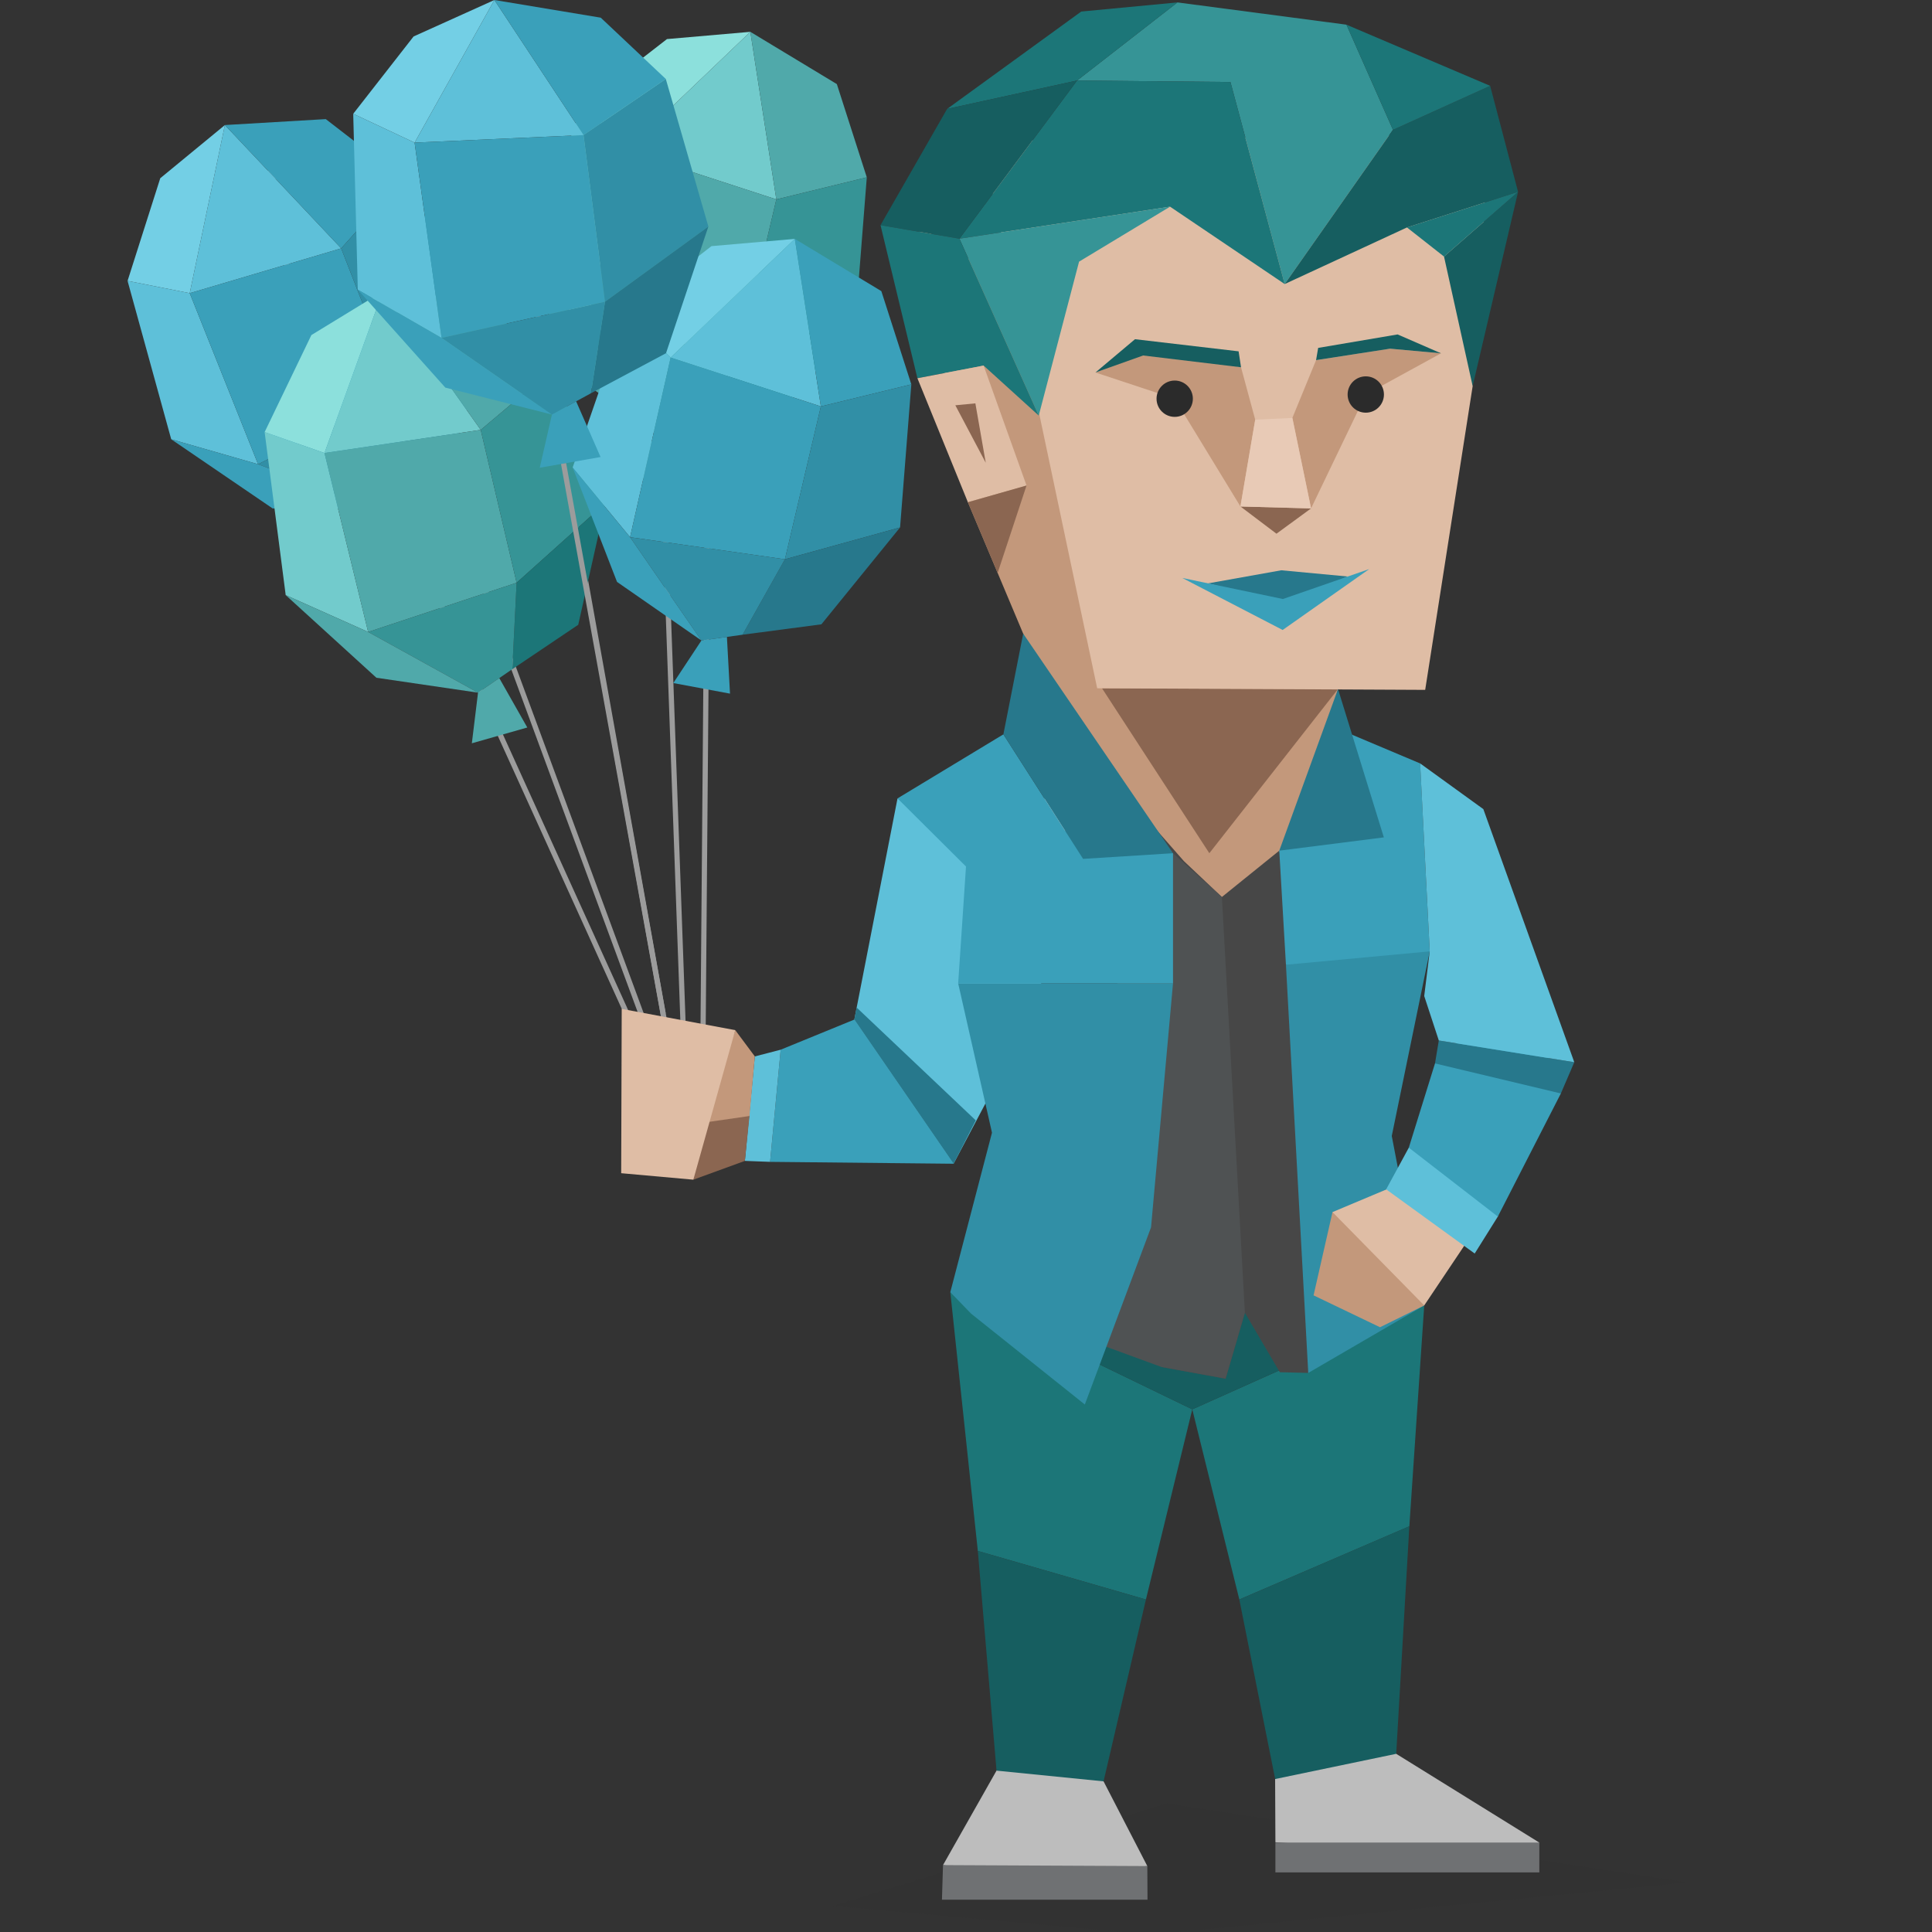 <svg id="illustration" xmlns="http://www.w3.org/2000/svg" viewBox="0 0 400 400"><rect x="0" y="0" width="400" height="400" fill="#333333" stroke="none"/><defs><style>.cls-1,.cls-15{fill:#1c7678;}.cls-1,.cls-2,.cls-22,.cls-23,.cls-24,.cls-3,.cls-32,.cls-33,.cls-34,.cls-35,.cls-4,.cls-5,.cls-6{fill-rule:evenodd;}.cls-13,.cls-2{fill:#165e60;}.cls-3{fill:#2a2b2a;opacity:0.1;}.cls-4{fill:#bdbdbd;}.cls-5{fill:#d1a1b8;}.cls-6,.cls-7{fill:#6f7173;}.cls-33,.cls-8{fill:#c3987b;}.cls-32,.cls-9{fill:#8b6651;}.cls-10,.cls-34{fill:#dfbda5;}.cls-11{fill:#e8cab6;}.cls-12,.cls-19{fill:#2b2b2b;}.cls-14{fill:#369496;}.cls-16,.cls-35{fill:#5ec0d9;}.cls-17,.cls-23{fill:#3aa0ba;}.cls-18{fill:#474747;}.cls-19{opacity:0.2;}.cls-20{fill:#fff;}.cls-21{fill:#4f5253;}.cls-22,.cls-30{fill:#318fa6;}.cls-24,.cls-31{fill:#27788c;}.cls-25{fill:#9c9c9c;}.cls-26{fill:#8ce0dc;}.cls-27{fill:#72cbcc;}.cls-28{fill:#50a9aa;}.cls-29{fill:#73cfe5;}</style></defs><path class="cls-1" d="M246.85,291.79l9.74,39.37L291.79,316l3.08-45.71Zm0,0-50.1-24.26,5.7,53.58,34.8,10.05Z"/><polygon class="cls-2" points="246.85 291.79 196.75 267.53 294.87 270.28 246.85 291.79"/><polygon class="cls-3" points="349.31 389.73 238.43 400.5 172.5 394.58 241.53 373.4 349.31 389.73"/><polygon class="cls-4" points="218.24 355.62 229.92 355.68 207.17 365.09 195.24 386.15 213.79 388.58 237.54 386.35 228.48 368.81 218.24 355.62"/><polygon class="cls-2" points="202.45 321.11 237.25 331.17 228.48 368.81 206.32 366.59 202.45 321.11"/><path class="cls-4" d="M281.74,352.68l7.33,10.43,29.62,18.37c-1.5,2.12-9.32,2.81-15.08,2.47-9.29-.56-38.55-2.4-39.55-2.53L264,368.33Z"/><polygon class="cls-2" points="291.79 315.99 289.07 363.11 264.01 368.33 256.59 331.17 291.79 315.99"/><path class="cls-5" d="M220,192.52l-.33,4.78h0"/><polygon class="cls-6" points="237.58 393.31 195.02 393.31 195.24 386.15 237.54 386.35 237.58 393.31"/><rect class="cls-7" x="264.06" y="381.48" width="54.64" height="6.18"/><polygon class="cls-8" points="277.02 142.66 265.57 188.8 233.8 190.69 211.84 131.19 200.39 103.98 190.01 46.55 207.29 58 218.92 79.24 244.55 131.84 277.02 142.66"/><polygon class="cls-9" points="228.16 142.5 250.38 176.65 277.02 142.66 228.16 142.5"/><polygon class="cls-10" points="295.07 142.83 227.16 142.5 203.23 29.19 308.42 27.8 304.9 79.94 295.07 142.83"/><polygon class="cls-9" points="271.44 105.26 256.82 104.86 264.28 110.5 271.44 105.26"/><polygon class="cls-8" points="271.44 105.26 282.77 81.68 298.35 73.15 287.8 72.19 272.48 74.56 267.57 86.53 271.44 105.26"/><polygon class="cls-8" points="256.82 104.86 243.21 82.55 226.8 77.12 238.31 72.77 256.94 76.04 259.88 86.89 256.82 104.86"/><polygon class="cls-11" points="271.44 105.26 267.57 86.53 259.88 86.89 256.82 104.86 271.44 105.26"/><circle class="cls-12" cx="243.21" cy="82.55" r="3.76"/><circle class="cls-12" cx="282.77" cy="81.68" r="3.76"/><polygon class="cls-13" points="256.94 76.04 256.44 72.74 234.99 70.23 226.8 77.12 236.67 73.6 256.94 76.04"/><polygon class="cls-13" points="272.48 74.56 272.91 72.03 289.36 69.24 298.35 73.15 287.8 72.19 272.48 74.56"/><polygon class="cls-14" points="265.98 58.81 288.4 26.88 278.77 5.11 243.78 0.5 223 16.67 254.75 16.98 265.98 58.81"/><polygon class="cls-15" points="265.98 58.81 254.75 16.98 223 16.67 198.64 49.42 242.25 42.79 265.98 58.81"/><polygon class="cls-14" points="242.25 42.79 223.41 54.17 215.06 86.04 198.64 49.42 242.25 42.79"/><polygon class="cls-15" points="243.78 0.5 223.86 2.39 196.09 22.55 223 16.67 243.78 0.5"/><polygon class="cls-13" points="223 16.67 198.64 49.42 182.3 46.62 196.09 22.55 223 16.67"/><polygon class="cls-15" points="203.65 75.69 189.94 78.31 182.3 46.62 198.64 49.42 215.06 86.04 203.65 75.69 203.65 75.69"/><polygon class="cls-13" points="265.98 58.81 291.3 47.09 314.3 39.72 308.52 17.77 288.4 26.88 265.98 58.81"/><polygon class="cls-15" points="288.4 26.88 278.77 5.11 308.52 17.77 288.4 26.88"/><polygon class="cls-13" points="314.3 39.72 304.9 79.94 298.97 53.12 314.3 39.72"/><polygon class="cls-15" points="314.3 39.72 291.3 47.09 298.97 53.12 314.3 39.72"/><polygon class="cls-10" points="203.65 75.69 189.94 78.31 200.39 103.98 212.53 100.52 203.65 75.69"/><polygon class="cls-9" points="201.94 83.51 197.79 83.91 204.09 95.81 201.94 83.51"/><polygon class="cls-9" points="200.39 103.98 206.55 118.62 212.53 100.52 200.39 103.98"/><polygon class="cls-16" points="185.82 165.3 176.88 211.09 179.44 228.13 197.43 240.94 216.36 205.13 202.02 177.82 185.82 165.3"/><polygon class="cls-17" points="176.88 211.09 161.63 217.33 159.44 240.55 197.43 240.94 176.88 211.09"/><polygon class="cls-18" points="219.33 148.89 239.78 216.71 240.47 283.02 253.75 285.44 257.74 271.79 264.97 284.1 270.86 284.25 274.03 208.23 264.86 176.12 252.98 185.71 245.1 178.27 219.33 148.89"/><polygon class="cls-19" points="232.79 181.07 214.25 175.94 232.07 172.01 232.79 181.07"/><line class="cls-19" x1="271.22" y1="168.96" x2="287.7" y2="172.01"/><polygon class="cls-20" points="232.07 172.01 214.25 175.94 219.33 148.89 232.07 172.01"/><polygon class="cls-21" points="257.74 271.79 252.98 185.71 242.86 176.65 211 251.16 216.99 274.42 240.47 283.02 253.75 285.44 257.74 271.79"/><polygon class="cls-22" points="224.6 290.79 201.05 271.97 196.75 267.53 205.38 234.51 198.38 203.6 242.86 203.6 238.31 254.11 224.6 290.79"/><polygon class="cls-23" points="185.82 165.3 207.74 152.04 220.52 172.01 242.86 176.65 242.86 203.6 198.38 203.6 200 179.4 185.82 165.3"/><polygon class="cls-22" points="294.87 270.28 270.86 284.25 266.24 199.74 281.69 196.23 296.01 196.97 288.15 235.19 294.87 270.28"/><polygon class="cls-23" points="273.5 160.2 277.02 150.89 294.03 158.06 296.01 196.97 266.24 199.74 264.86 176.12 273.5 160.2"/><polygon class="cls-24" points="277.02 142.66 286.51 173.37 264.86 176.12 277.02 142.66"/><polygon class="cls-24" points="211.84 131.19 207.74 152.04 224.24 177.82 242.86 176.65 211.84 131.19"/><polygon class="cls-16" points="154.22 240.35 156.28 218.72 161.63 217.33 159.44 240.55 154.22 240.35"/><polygon class="cls-24" points="197.43 240.94 176.88 211.09 177.36 208.6 202.02 231.96 197.43 240.94"/><path class="cls-25" d="M144.33,243.43l-2.24-5.24-.26,0-13.11-29.34L48.93,33.14l60.89,20.37.06.32,31.67,176.7-6.9-191.69,1.06-.15,11.44,47.9v.07l-1.27,154.06H144.8l1.27-154-10.15-42.5,6.89,191.41,2.76,7.47ZM50.94,35l88.77,195.38L97.38,115.6l1-.37L140,228,108.87,54.33Z"/><polygon class="cls-26" points="129.63 31.16 155.35 6.59 138.09 8.09 120.47 21.76 129.63 31.16"/><polygon class="cls-27" points="129.63 31.16 155.35 6.59 160.73 41.28 129.63 31.16"/><polygon class="cls-28" points="160.73 41.28 155.35 6.59 173.26 17.41 179.46 36.71 160.73 41.28"/><polygon class="cls-27" points="129.63 31.16 121.23 68.36 109.34 53.92 120.47 21.76 129.63 31.16"/><polygon class="cls-28" points="129.63 31.16 160.73 41.28 153.29 72.93 121.23 68.36 129.63 31.16"/><polygon class="cls-14" points="160.73 41.28 179.46 36.71 177.13 66.34 153.29 72.93 160.73 41.28"/><polygon class="cls-15" points="177.13 66.34 160.84 86.4 144.53 88.55 153.29 72.93 177.13 66.34"/><polygon class="cls-14" points="153.29 72.93 144.53 88.55 136 89.75 121.23 68.36 153.29 72.93"/><polygon class="cls-28" points="136 89.75 121.23 68.36 109.34 53.92 118.54 77.61 136 89.75"/><polygon class="cls-28" points="141.29 89 136 89.75 130.19 98.56 141.93 100.75 141.29 89"/><polygon class="cls-29" points="39.28 60.7 46.56 25.89 33.18 36.9 26.41 58.15 39.28 60.7"/><polygon class="cls-16" points="39.28 60.7 46.56 25.89 70.64 51.42 39.28 60.7"/><polygon class="cls-17" points="70.64 51.42 46.56 25.89 67.45 24.66 83.49 37.05 70.64 51.42"/><polygon class="cls-16" points="39.28 60.7 53.43 96.11 35.45 90.95 26.41 58.15 39.28 60.7"/><polygon class="cls-17" points="39.28 60.7 70.64 51.42 82.44 81.72 53.43 96.11 39.28 60.7"/><polygon class="cls-30" points="70.64 51.42 83.49 37.05 98.35 62.79 82.44 81.72 70.64 51.42"/><polygon class="cls-31" points="98.35 62.79 96.29 88.55 84.06 99.56 82.44 81.72 98.35 62.79"/><polygon class="cls-30" points="82.44 81.72 84.06 99.56 77.72 105.37 53.43 96.11 82.44 81.72"/><polygon class="cls-17" points="77.72 105.37 53.43 96.11 35.45 90.95 56.45 105.27 77.72 105.37"/><polygon class="cls-17" points="81.65 101.77 77.72 105.37 77.91 115.93 88.83 111.09 81.65 101.77"/><polygon class="cls-26" points="67.18 93.79 79.25 60.34 64.47 69.37 54.79 89.46 67.18 93.79"/><polygon class="cls-27" points="67.18 93.79 79.25 60.34 99.53 89 67.18 93.79"/><polygon class="cls-28" points="99.53 89 79.25 60.34 100.11 62.05 114.26 76.57 99.53 89"/><polygon class="cls-27" points="67.18 93.79 76.22 130.84 59.15 123.21 54.79 89.46 67.18 93.79"/><polygon class="cls-28" points="67.18 93.79 99.53 89 106.96 120.65 76.22 130.84 67.18 93.79"/><polygon class="cls-14" points="99.53 89 114.26 76.57 125.37 104.13 106.96 120.65 99.53 89"/><polygon class="cls-15" points="125.37 104.13 119.72 129.35 106.07 138.54 106.96 120.65 125.37 104.13"/><polygon class="cls-14" points="106.96 120.65 106.07 138.54 98.97 143.41 76.22 130.84 106.96 120.65"/><polygon class="cls-28" points="98.97 143.41 76.22 130.84 59.15 123.21 77.93 140.32 98.97 143.41"/><polygon class="cls-28" points="103.37 140.39 98.97 143.41 97.69 153.89 109.17 150.62 103.37 140.39"/><polygon class="cls-29" points="138.85 74.03 164.56 49.46 147.3 50.96 129.69 64.63 138.85 74.03"/><polygon class="cls-16" points="138.85 74.03 164.56 49.46 169.95 84.14 138.85 74.03"/><polyline class="cls-17" points="188.68 79.58 169.95 84.14 164.56 49.46 182.47 60.27 188.68 79.58"/><polygon class="cls-16" points="138.85 74.03 130.45 111.22 118.56 96.79 129.69 64.63 138.85 74.03"/><polygon class="cls-17" points="138.85 74.03 169.95 84.14 162.51 115.79 130.45 111.22 138.85 74.03"/><polyline class="cls-30" points="188.68 79.58 186.35 109.2 162.51 115.79 169.95 84.14 188.68 79.58"/><polygon class="cls-31" points="186.35 109.2 170.06 129.26 153.74 131.41 162.51 115.79 186.35 109.2"/><polygon class="cls-30" points="162.51 115.79 153.74 131.41 145.22 132.61 130.45 111.22 162.51 115.79"/><polygon class="cls-17" points="145.22 132.61 130.45 111.22 118.56 96.79 127.75 120.48 145.22 132.61"/><polygon class="cls-17" points="150.5 131.87 145.22 132.61 139.4 141.42 151.14 143.61 150.5 131.87"/><polygon class="cls-29" points="85.84 29.53 102.36 0 85.63 7.55 73.13 23.56 85.84 29.53"/><polygon class="cls-16" points="85.84 29.53 102.36 0 120.81 27.96 85.84 29.53"/><polygon class="cls-17" points="120.81 27.96 102.36 0 124.38 3.66 137.85 16.35 120.81 27.96"/><polygon class="cls-16" points="85.84 29.53 91.42 69.96 74.08 59.97 73.13 23.56 85.84 29.53"/><polygon class="cls-17" points="85.84 29.53 120.81 27.96 125.26 62.47 91.42 69.96 85.84 29.53"/><polygon class="cls-30" points="120.81 27.96 137.85 16.35 146.66 46.9 125.26 62.47 120.81 27.96"/><polygon class="cls-31" points="146.66 46.9 137.89 73.13 122.35 81.42 125.26 62.47 146.66 46.9"/><polygon class="cls-30" points="125.26 62.47 122.35 81.42 114.27 85.83 91.42 69.96 125.26 62.47"/><polygon class="cls-17" points="114.27 85.83 91.42 69.96 74.08 59.97 92.2 80.25 114.27 85.83"/><polygon class="cls-17" points="119.28 83.09 114.27 85.83 111.75 96.84 124.34 94.62 119.28 83.09"/><polygon class="cls-32" points="153.49 218.15 143.25 225.49 143.55 244.24 154.22 240.35 155.17 231.06 153.49 218.15"/><polygon class="cls-33" points="152.23 213.28 145.46 232.46 155.17 231.06 156.28 218.72 152.23 213.28"/><polygon class="cls-34" points="152.23 213.28 128.72 208.88 128.61 242.9 143.55 244.24 152.23 213.28"/><polygon class="cls-25" points="136.83 210.4 116.15 96.07 117.21 95.88 137.82 209.78 136.83 210.4"/><polygon class="cls-8" points="291.42 251.74 275.88 250.95 271.96 268.19 285.72 274.79 294.87 270.28 291.42 251.74"/><polygon class="cls-10" points="300.78 247.41 297.11 242.03 275.88 250.95 294.87 270.28 303.69 257.12 300.78 247.41"/><polygon class="cls-35" points="310.11 251.88 305.32 259.53 286.99 246.24 291.68 237.61 296.31 236.29 311.09 246.65 310.11 251.88"/><polygon class="cls-23" points="323.16 226.39 310.11 251.88 291.68 237.61 297.1 220.17 311.19 207.35 323.1 222.29 323.16 226.39"/><polygon class="cls-31" points="297.1 220.17 297.89 215.42 325.94 219.92 323.16 226.39 297.1 220.17"/><polygon class="cls-35" points="294.02 158.05 307.11 167.52 325.94 219.92 297.89 215.42 294.87 206.22 296.01 196.97 294.02 158.05"/><polygon class="cls-24" points="250.12 120.78 265.28 118.07 279.04 119.36 265.85 125.05 250.12 120.78"/><polygon class="cls-23" points="283.48 117.82 265.61 124.02 244.78 119.66 265.56 130.43 283.48 117.82"/></svg>
